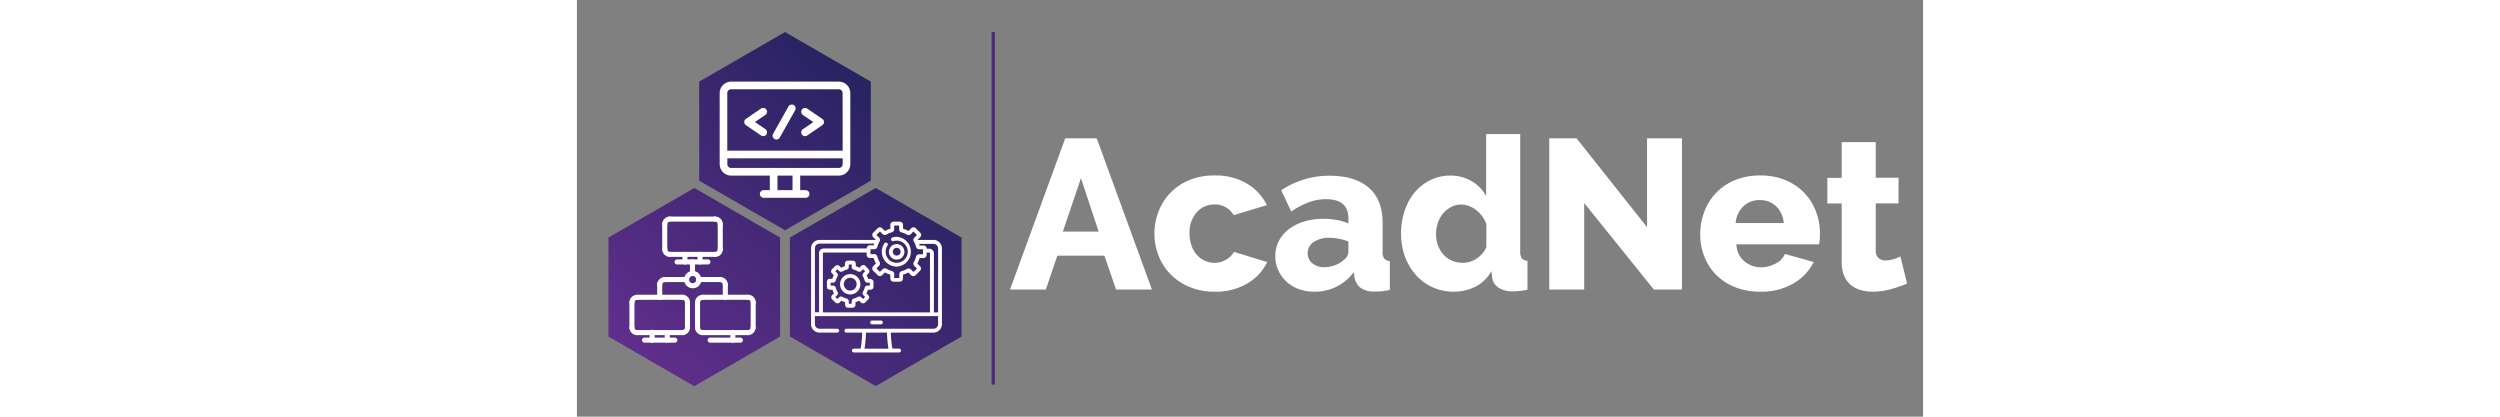 <svg height="70" id="Layer_1" data-name="Layer 1" xmlns="http://www.w3.org/2000/svg" xmlns:xlink="http://www.w3.org/1999/xlink" viewBox="0 0 420 130"><rect x="0" y="0" width="420" height="130" fill="#808080" stroke="none"/><defs><style>.cls-1,.cls-3{fill:none;}.cls-2{clip-path:url(#clip-path);}.cls-3{stroke-miterlimit:10;stroke:url(#linear-gradient);}.cls-4{fill-rule:evenodd;fill:url(#linear-gradient-2);}.cls-5{fill:#fff;}</style><clipPath id="clip-path"><rect class="cls-1" width="420" height="130"/></clipPath><linearGradient id="linear-gradient" x1="129.34" y1="65" x2="130.34" y2="65" gradientUnits="userSpaceOnUse"><stop offset="0.02" stop-color="#673090"/><stop offset="0.98" stop-color="#272361"/></linearGradient><linearGradient id="linear-gradient-2" x1="-742.14" y1="600.59" x2="-741.33" y2="601.48" gradientTransform="matrix(110.16, 0, 0, -110.49, 81769.18, 66491.12)" xlink:href="#linear-gradient"/></defs><g class="cls-2"><line class="cls-3" x1="129.84" y1="10" x2="129.84" y2="120"/><path class="cls-4" d="M9.84,105V74.11l13.39-7.73,13.39-7.73L50,66.38l13.38,7.73V105L50,112.76l-13.39,7.73-13.39-7.73Zm56.61,0V74.11l13.39-7.73,13.38-7.73,13.39,7.73L120,74.11V105l-13.39,7.73-13.39,7.73-13.38-7.73ZM38.15,56.38V25.46l13.39-7.73L64.93,10l13.38,7.73L91.7,25.46V56.38L78.31,64.11,64.93,71.84,51.54,64.11Z"/><path class="cls-5" d="M94.83,101.2a.6.6,0,0,0,0-1.2H92.1a.6.6,0,0,0,0,1.2Z"/><path class="cls-5" d="M111.26,74.85h-5l.83-.84a1,1,0,0,0,0-1.42l-1.36-1.37a1,1,0,0,0-1.43,0l-.85.85a7.35,7.35,0,0,0-1.69-.7v-1.2a1,1,0,0,0-1-1H98.79a1,1,0,0,0-1,1v1.2a7.62,7.62,0,0,0-1.7.7l-.85-.85a1,1,0,0,0-1.42,0l-1.37,1.37a1,1,0,0,0,0,1.42l.84.84H75.67a2.63,2.63,0,0,0-2.62,2.62v23.68a2.63,2.63,0,0,0,2.62,2.62h5.55a.6.6,0,1,0,0-1.2H75.67a1.43,1.43,0,0,1-1.42-1.42V98.63h38.43v2.52a1.43,1.43,0,0,1-1.42,1.42H84.07a.6.6,0,0,0,0,1.2H89a31.74,31.74,0,0,1-.48,5H86.42a.6.6,0,1,0,0,1.2h14.09a.6.6,0,0,0,0-1.2H98.43a31.74,31.74,0,0,1-.49-5h13.32a2.63,2.63,0,0,0,2.62-2.62V77.47a2.63,2.63,0,0,0-2.62-2.62ZM89.72,108.78a34.06,34.06,0,0,0,.46-5h6.57a34.06,34.06,0,0,0,.46,5Zm4.53-34.66-.82-.82,1.1-1.1.82.82a1,1,0,0,0,1.23.15,6.53,6.53,0,0,1,1.64-.68,1,1,0,0,0,.77-1V70.36h1.55v1.15a1,1,0,0,0,.76,1,6.6,6.6,0,0,1,1.65.68,1,1,0,0,0,1.23-.15l.81-.82,1.1,1.1-.81.82a1,1,0,0,0-.16,1.23,6.21,6.21,0,0,1,.69,1.64,1,1,0,0,0,1,.77h1.16v1.55h-1.16a1,1,0,0,0-1,.76,6.14,6.14,0,0,1-.69,1.65,1,1,0,0,0,.16,1.23l.81.82L105,84.86l-.81-.81A1,1,0,0,0,103,83.9a6.6,6.6,0,0,1-1.65.68,1,1,0,0,0-.76,1v1.16H99V85.55a1,1,0,0,0-.77-1,6.08,6.08,0,0,1-1.64-.69,1,1,0,0,0-1.23.16l-.82.81-1.1-1.09.82-.82a1,1,0,0,0,.15-1.23,6.45,6.45,0,0,1-.68-1.65,1,1,0,0,0-1-.76H91.59V77.76h1.15a1,1,0,0,0,1-.77,6.53,6.53,0,0,1,.68-1.64,1,1,0,0,0-.15-1.23Zm-18.7,5V97.43h-1.3v-20a1.43,1.43,0,0,1,1.42-1.42H92.76a5,5,0,0,0-.16.51H91.4a1,1,0,0,0-1,1v0H77a1.48,1.48,0,0,0-1.48,1.48Zm34.63,18.35H76.74V79.08A.29.29,0,0,1,77,78.8H90.39v.7a1,1,0,0,0,1,1h1.2a7.62,7.62,0,0,0,.7,1.7l-.85.84a1,1,0,0,0,0,1.43l1.37,1.37a1,1,0,0,0,1.42,0l.85-.85a7.62,7.62,0,0,0,1.7.7v1.2a1,1,0,0,0,1,1h1.94a1,1,0,0,0,1-1V85.7a7.35,7.35,0,0,0,1.69-.7l.85.85a1,1,0,0,0,1.43,0l1.36-1.37a1,1,0,0,0,0-1.43l-.84-.84a7.62,7.62,0,0,0,.7-1.7h1.2a1,1,0,0,0,1-1v-.7h.76a.28.28,0,0,1,.28.28V97.43Zm2.5,0h-1.3V79.08a1.48,1.48,0,0,0-1.48-1.48h-.76v0a1,1,0,0,0-1-1h-1.2c-.05-.17-.1-.34-.16-.51h4.49a1.43,1.43,0,0,1,1.42,1.42Z"/><path class="cls-5" d="M99.76,83.18a4.65,4.65,0,0,0,0-9.29,4.53,4.53,0,0,0-1.27.18.6.6,0,1,0,.33,1.15,3.68,3.68,0,0,1,.94-.13,3.45,3.45,0,1,1-3.44,3.44,3.37,3.37,0,0,1,.59-1.92.6.6,0,0,0-.16-.83.59.59,0,0,0-.83.16,4.6,4.6,0,0,0-.8,2.59,4.65,4.65,0,0,0,4.64,4.65Z"/><path class="cls-5" d="M102.18,78.53A2.42,2.42,0,1,0,99.76,81a2.42,2.42,0,0,0,2.42-2.42Zm-3.63,0a1.22,1.22,0,1,1,1.21,1.22,1.21,1.21,0,0,1-1.21-1.22Z"/><path class="cls-5" d="M91.68,87h-.82a5.17,5.17,0,0,0-.47-1.14l.58-.57a.93.93,0,0,0,.27-.65A.91.91,0,0,0,91,84l-1-1.05a.91.91,0,0,0-1.29,0l-.57.57a6.35,6.35,0,0,0-1.14-.47v-.81a.91.91,0,0,0-.91-.91H84.53a.91.91,0,0,0-.91.91v.81a6.67,6.67,0,0,0-1.14.47L81.91,83a.91.91,0,0,0-1.29,0L79.57,84a.92.92,0,0,0,0,1.29l.58.57A5.17,5.17,0,0,0,79.68,87h-.82A.91.91,0,0,0,78,88v1.48a.91.91,0,0,0,.91.91h.82a5.29,5.29,0,0,0,.47,1.13l-.58.58a.92.92,0,0,0,0,1.29l1.05,1a.93.93,0,0,0,1.29,0l.57-.58a5.37,5.37,0,0,0,1.14.47v.82a.91.91,0,0,0,.91.91H86a.91.91,0,0,0,.91-.91v-.82a5.17,5.17,0,0,0,1.14-.47l.57.58a.92.92,0,0,0,.65.26.9.9,0,0,0,.64-.26l1-1a.91.91,0,0,0,0-1.29l-.58-.58a5.29,5.29,0,0,0,.47-1.13h.82a.91.91,0,0,0,.91-.91V88a.91.91,0,0,0-.91-.91Zm-.29,2.1h-.74a.93.93,0,0,0-.89.69,4.82,4.82,0,0,1-.5,1.22.92.92,0,0,0,.13,1.12l.53.52-.64.65-.53-.53a.91.91,0,0,0-1.11-.14,4.51,4.51,0,0,1-1.22.51.91.91,0,0,0-.69.88v.75h-.91v-.75a.92.92,0,0,0-.7-.88,4.79,4.79,0,0,1-1.22-.51.91.91,0,0,0-1.11.14l-.53.53-.64-.65.53-.52a.94.94,0,0,0,.14-1.12,4.51,4.51,0,0,1-.51-1.22.92.92,0,0,0-.89-.69h-.74v-.91h.74a.91.91,0,0,0,.89-.69,4.51,4.51,0,0,1,.51-1.22.92.92,0,0,0-.14-1.11l-.53-.53.64-.64.53.53a.91.91,0,0,0,1.11.13,4.79,4.79,0,0,1,1.22-.51.91.91,0,0,0,.7-.88v-.74h.91v.74a.9.9,0,0,0,.69.88,4.79,4.79,0,0,1,1.22.51.91.91,0,0,0,1.11-.13l.53-.53.64.64-.53.53a.91.91,0,0,0-.13,1.11,4.82,4.82,0,0,1,.5,1.22.92.92,0,0,0,.89.69h.74v.91Z"/><path class="cls-5" d="M85.27,85.52a3.17,3.17,0,1,0,3.17,3.17,3.17,3.17,0,0,0-3.17-3.17Zm0,5.14a2,2,0,1,1,2-2A2,2,0,0,1,85.27,90.66Z"/><path class="cls-5" d="M44.72,88H38a.79.79,0,1,1,0-1.57h6.69a.79.79,0,1,1,0,1.57Z"/><path class="cls-5" d="M36.06,86.06a.8.8,0,0,1-.79-.79V81.73a.79.79,0,0,1,1.58,0v3.54A.79.79,0,0,1,36.06,86.06Z"/><path class="cls-5" d="M34.09,88H27.4a.79.79,0,1,1,0-1.57h6.69a.79.79,0,1,1,0,1.57Z"/><path class="cls-5" d="M36.06,89.93a2.69,2.69,0,1,1,2.76-2.69A2.64,2.64,0,0,1,36.06,89.93Zm0-3.81a1.12,1.12,0,1,0,1.18,1.12A1.11,1.11,0,0,0,36.06,86.12Z"/><path class="cls-5" d="M46.29,89.6a.78.78,0,0,1-.78-.79.8.8,0,0,0-.79-.79.79.79,0,1,1,0-1.57,2.36,2.36,0,0,1,2.36,2.36A.79.79,0,0,1,46.29,89.6Z"/><path class="cls-5" d="M46.29,93.54a.79.79,0,0,1-.78-.79V88.81a.79.79,0,1,1,1.57,0v3.94A.79.79,0,0,1,46.29,93.54Z"/><path class="cls-5" d="M25.83,89.6a.79.79,0,0,1-.79-.79,2.36,2.36,0,0,1,2.36-2.36.79.79,0,1,1,0,1.57.8.8,0,0,0-.79.79A.78.78,0,0,1,25.83,89.6Z"/><path class="cls-5" d="M25.83,93.54a.79.79,0,0,1-.79-.79V88.81a.79.79,0,1,1,1.57,0v3.94A.79.79,0,0,1,25.83,93.54Z"/><path class="cls-5" d="M40.78,82.51H31.34a.79.79,0,1,1,0-1.57h9.44a.79.79,0,1,1,0,1.57Z"/><path class="cls-5" d="M33.7,82.51a.78.78,0,0,1-.79-.78V79.36a.79.79,0,0,1,1.58,0v2.37A.79.79,0,0,1,33.7,82.51Z"/><path class="cls-5" d="M38.42,82.51a.79.79,0,0,1-.79-.78V79.36a.79.79,0,0,1,1.58,0v2.37A.78.78,0,0,1,38.42,82.51Z"/><path class="cls-5" d="M43.15,80.15a.79.79,0,1,1,0-1.57.79.79,0,0,0,.78-.79.79.79,0,0,1,1.58,0A2.36,2.36,0,0,1,43.15,80.15Z"/><path class="cls-5" d="M44.72,70.71a.79.79,0,0,1-.79-.79.78.78,0,0,0-.78-.79.79.79,0,1,1,0-1.57,2.36,2.36,0,0,1,2.36,2.36A.79.79,0,0,1,44.72,70.71Z"/><path class="cls-5" d="M27.4,70.71a.8.8,0,0,1-.79-.79A2.37,2.37,0,0,1,29,67.56a.79.79,0,0,1,0,1.57.79.79,0,0,0-.79.79A.79.79,0,0,1,27.4,70.71Z"/><path class="cls-5" d="M29,80.15a2.37,2.37,0,0,1-2.37-2.36.79.79,0,1,1,1.58,0,.79.79,0,0,0,.79.79.79.79,0,0,1,0,1.57Z"/><path class="cls-5" d="M18.74,104.56a2.37,2.37,0,0,1-2.36-2.37.79.79,0,0,1,1.57,0,.79.79,0,0,0,.79.79.79.79,0,0,1,0,1.58Z"/><path class="cls-5" d="M17.17,95.11a.79.79,0,0,1-.79-.79A2.36,2.36,0,0,1,18.74,92a.79.79,0,0,1,0,1.58.79.79,0,0,0-.79.78A.78.78,0,0,1,17.17,95.11Z"/><path class="cls-5" d="M34.49,95.11a.79.79,0,0,1-.79-.79.78.78,0,0,0-.79-.78.79.79,0,0,1,0-1.58,2.36,2.36,0,0,1,2.36,2.36A.78.78,0,0,1,34.49,95.11Z"/><path class="cls-5" d="M32.91,104.56a.79.79,0,1,1,0-1.58.79.79,0,0,0,.79-.79.79.79,0,0,1,1.57,0A2.37,2.37,0,0,1,32.91,104.56Z"/><path class="cls-5" d="M23.47,106.92a.79.79,0,0,1-.79-.79v-2.36a.79.79,0,1,1,1.57,0v2.36A.78.78,0,0,1,23.47,106.92Z"/><path class="cls-5" d="M30.55,106.92H21.1a.79.79,0,0,1,0-1.58h9.45a.79.79,0,1,1,0,1.58Z"/><path class="cls-5" d="M51,106.92H41.57a.79.79,0,1,1,0-1.58H51a.79.79,0,1,1,0,1.58Z"/><path class="cls-5" d="M48.66,106.92a.79.79,0,0,1-.79-.79v-2.36a.79.79,0,1,1,1.57,0v2.36A.78.78,0,0,1,48.66,106.92Z"/><path class="cls-5" d="M28.19,106.92a.79.79,0,0,1-.79-.79v-2.36a.79.79,0,0,1,1.58,0v2.36A.79.79,0,0,1,28.19,106.92Z"/><path class="cls-5" d="M39.21,104.56a2.37,2.37,0,0,1-2.36-2.37.79.79,0,0,1,1.57,0,.79.79,0,0,0,.79.79.79.79,0,1,1,0,1.58Z"/><path class="cls-5" d="M37.63,95.11a.78.78,0,0,1-.78-.79A2.36,2.36,0,0,1,39.21,92a.79.79,0,0,1,0,1.58.79.79,0,0,0-.79.78A.79.79,0,0,1,37.63,95.11Z"/><path class="cls-5" d="M55,95.11a.79.79,0,0,1-.79-.79.79.79,0,0,0-.79-.78.79.79,0,1,1,0-1.58,2.36,2.36,0,0,1,2.36,2.36A.78.78,0,0,1,55,95.11Z"/><path class="cls-5" d="M53.38,104.56a.79.79,0,1,1,0-1.58.79.79,0,0,0,.79-.79.79.79,0,0,1,1.57,0A2.37,2.37,0,0,1,53.38,104.56Z"/><path class="cls-5" d="M44.72,78.58a.79.79,0,0,1-.79-.79V69.92a.79.79,0,0,1,1.58,0v7.87A.79.79,0,0,1,44.72,78.58Z"/><path class="cls-5" d="M43.15,69.13H29a.79.79,0,1,1,0-1.57H43.15a.79.79,0,0,1,0,1.57Z"/><path class="cls-5" d="M43.15,80.15H29a.79.79,0,1,1,0-1.57H43.15a.79.79,0,0,1,0,1.57Z"/><path class="cls-5" d="M27.4,78.58a.8.8,0,0,1-.79-.79V69.92a.79.79,0,1,1,1.58,0v7.87A.79.79,0,0,1,27.4,78.58Z"/><path class="cls-5" d="M17.17,103a.79.79,0,0,1-.79-.79V94.32a.79.79,0,0,1,1.57,0v7.87A.78.78,0,0,1,17.17,103Z"/><path class="cls-5" d="M32.91,104.56H18.74a.79.79,0,1,1,0-1.58H32.91a.79.79,0,0,1,0,1.58Z"/><path class="cls-5" d="M32.91,93.54H18.74a.79.79,0,0,1,0-1.58H32.91a.79.79,0,0,1,0,1.58Z"/><path class="cls-5" d="M34.49,103a.79.79,0,0,1-.79-.79V94.32a.79.79,0,0,1,1.57,0v7.87A.78.78,0,0,1,34.49,103Z"/><path class="cls-5" d="M37.63,103a.78.78,0,0,1-.78-.79V94.32a.79.79,0,0,1,1.57,0v7.87A.79.79,0,0,1,37.63,103Z"/><path class="cls-5" d="M53.38,93.54H39.21a.79.79,0,1,1,0-1.58H53.38a.79.79,0,0,1,0,1.58Z"/><path class="cls-5" d="M53.38,104.56H39.21a.79.79,0,1,1,0-1.58H53.38a.79.79,0,1,1,0,1.58Z"/><path class="cls-5" d="M55,103a.79.79,0,0,1-.79-.79V94.32a.79.79,0,0,1,1.57,0v7.87A.78.78,0,0,1,55,103Z"/><path class="cls-5" d="M81.72,25.47H48.12a3.58,3.58,0,0,0-3.58,3.58V51.2a3.58,3.58,0,0,0,3.58,3.58H60.18v4.54H58.39a1.2,1.2,0,1,0,0,2.39H71.46a1.2,1.2,0,0,0,0-2.39h-1.8V54.78H81.72A3.58,3.58,0,0,0,85.3,51.2V29.05A3.58,3.58,0,0,0,81.72,25.47ZM67.27,59.32h-4.7V54.78h4.7ZM82.91,51.2a1.19,1.19,0,0,1-1.19,1.2H48.12a1.2,1.2,0,0,1-1.19-1.2V49.39h36Zm0-4.2h-36V29.05a1.2,1.2,0,0,1,1.19-1.2h33.6a1.19,1.19,0,0,1,1.19,1.2Z"/><path class="cls-5" d="M58.78,40.28l-3.24-2.21,3.24-2.2a1.2,1.2,0,0,0-1.35-2l-4.68,3.2a1.19,1.19,0,0,0,0,2l4.68,3.19a1.13,1.13,0,0,0,.67.21,1.18,1.18,0,0,0,1-.52A1.2,1.2,0,0,0,58.78,40.28Z"/><path class="cls-5" d="M76.54,37.09l-4.68-3.2a1.2,1.2,0,1,0-1.34,2l3.23,2.2-3.23,2.21a1.19,1.19,0,0,0,.67,2.18,1.18,1.18,0,0,0,.67-.21l4.68-3.19a1.19,1.19,0,0,0,0-2Z"/><path class="cls-5" d="M67.63,32.77a1.2,1.2,0,0,0-1.63.45l-4.79,8.53a1.19,1.19,0,1,0,2.08,1.17l4.79-8.53A1.18,1.18,0,0,0,67.63,32.77Z"/><path class="cls-5" d="M135.13,90.34l17.22-47.19h9.83L179.4,90.34H168.23l-3.66-10.57H149.89L146.3,90.34Zm16.48-18.08h11.17l-5.52-16.68Zm28.58.6h0A18.91,18.91,0,0,1,181.46,66h0a17.16,17.16,0,0,1,3.65-5.78h0a17.34,17.34,0,0,1,5.88-4h0a20.33,20.33,0,0,1,7.94-1.47h0a19,19,0,0,1,10.17,2.56h0A16.38,16.38,0,0,1,215.28,64h0l-10.36,3.13h0a6.69,6.69,0,0,0-6-3.33h0a7.17,7.17,0,0,0-5.55,2.46h0a9.4,9.4,0,0,0-2.23,6.58h0a11.19,11.19,0,0,0,.6,3.76h0a8.62,8.62,0,0,0,1.66,2.89h0a7.53,7.53,0,0,0,2.49,1.86h0a7.16,7.16,0,0,0,3,.66h0a7.13,7.13,0,0,0,3.65-1h0A6.13,6.13,0,0,0,205,78.58h0l10.37,3.19h0a15.59,15.59,0,0,1-6.15,6.64h0A19.22,19.22,0,0,1,198.93,91h0a19.76,19.76,0,0,1-7.87-1.49h0a18.16,18.16,0,0,1-5.92-4h0a16.93,16.93,0,0,1-3.68-5.78h0A18.87,18.87,0,0,1,180.19,72.86ZM230,91h0a13.52,13.52,0,0,1-4.82-.83h0a11.16,11.16,0,0,1-3.82-2.32h0a11.26,11.26,0,0,1-2.53-3.52h0a10.52,10.52,0,0,1-.93-4.42h0a10.16,10.16,0,0,1,1.1-4.72h0a10.81,10.81,0,0,1,3.09-3.66h0a15.08,15.08,0,0,1,4.72-2.39h0a19.79,19.79,0,0,1,6.05-.86h0a24.62,24.62,0,0,1,4.25.36h0a13.79,13.79,0,0,1,3.59,1.1h0v-1.6h0q0-6-7-6h0a15.59,15.59,0,0,0-5.45,1h0A25.9,25.9,0,0,0,222.86,66h0l-3.12-6.65h0a28.24,28.24,0,0,1,7.17-3.39h0a27.25,27.25,0,0,1,7.91-1.13h0q7.92,0,12.23,3.73h0q4.32,3.72,4.32,10.89h0v9h0a3.7,3.7,0,0,0,.5,2.22h0a2.48,2.48,0,0,0,1.76.77h0v9h0a17.06,17.06,0,0,1-2.52.43h0c-.76.07-1.44.1-2.06.1h0a7.42,7.42,0,0,1-4.52-1.16h0a5.17,5.17,0,0,1-1.93-3.29h0l-.2-1.6h0a15.83,15.83,0,0,1-5.55,4.59h0A15.2,15.2,0,0,1,230,91Zm3.12-7.64h0a9.68,9.68,0,0,0,3.36-.6h0a7.8,7.8,0,0,0,2.69-1.59h0a3.3,3.3,0,0,0,1.53-2.53h0V75.32h0a17.62,17.62,0,0,0-3-.83h0a16.67,16.67,0,0,0-3-.3h0a8.19,8.19,0,0,0-4.82,1.33h0A4.06,4.06,0,0,0,228,79h0a3.94,3.94,0,0,0,1.46,3.15h0A5.6,5.6,0,0,0,233.16,83.36ZM273.57,91h0A15.86,15.86,0,0,1,267,89.64h0a15.34,15.34,0,0,1-5.22-3.82h0a18,18,0,0,1-3.42-5.75h0a20.44,20.44,0,0,1-1.23-7.21h0a21.8,21.8,0,0,1,1.13-7.11h0A17.27,17.27,0,0,1,261.41,60h0a15.09,15.09,0,0,1,4.88-3.82h0a13.89,13.89,0,0,1,6.22-1.4h0a12.89,12.89,0,0,1,6.61,1.73h0a11.89,11.89,0,0,1,4.55,4.65h0V41.82h10.64V78.38h0a3.71,3.71,0,0,0,.49,2.22h0a2.51,2.51,0,0,0,1.77.77h0v9h0a19.39,19.39,0,0,1-2.53.43h0c-.71.07-1.37.1-2,.1h0a8,8,0,0,1-4.52-1.16h0a4.53,4.53,0,0,1-2-3.36h0l-.2-1.79h0a11.87,11.87,0,0,1-5,4.85h0A14.83,14.83,0,0,1,273.57,91Zm2.86-9h0a7.75,7.75,0,0,0,4.22-1.29h0a8.37,8.37,0,0,0,3.09-3.56h0V69.87h0a9.66,9.66,0,0,0-3.22-4.35h0a7.57,7.57,0,0,0-4.62-1.7h0a6.57,6.57,0,0,0-3.16.77h0a8.49,8.49,0,0,0-2.49,2h0a9.11,9.11,0,0,0-1.63,2.93h0a10.78,10.78,0,0,0-.57,3.52h0a9.82,9.82,0,0,0,.64,3.59h0a8.8,8.8,0,0,0,1.72,2.86h0a7.52,7.52,0,0,0,2.66,1.86h0A8.53,8.53,0,0,0,276.43,82ZM336,90.34l-21.73-27v27h-10.9V43.15h8.51l22,27.72V43.15h10.9V90.34Zm33.17.66h0a20.69,20.69,0,0,1-7.88-1.42h0a17.58,17.58,0,0,1-5.91-3.89h0A16.68,16.68,0,0,1,351.73,80h0a18.38,18.38,0,0,1-1.26-6.75h0a20.09,20.09,0,0,1,1.26-7.14h0a17.43,17.43,0,0,1,3.65-5.89h0a17.07,17.07,0,0,1,5.89-4h0a20.26,20.26,0,0,1,7.94-1.47h0a20.07,20.07,0,0,1,7.91,1.47h0a17.41,17.41,0,0,1,5.85,4h0A16.84,16.84,0,0,1,386.59,66h0a19.19,19.19,0,0,1,1.23,6.84h0c0,.62,0,1.23-.07,1.83h0a11.74,11.74,0,0,1-.2,1.56H361.77a7.12,7.12,0,0,0,2.55,5.35h0a8.15,8.15,0,0,0,5.22,1.83h0A9.5,9.5,0,0,0,374,82.23h0a5.77,5.77,0,0,0,2.89-3h0l9,2.52h0a16.29,16.29,0,0,1-6.38,6.71h0A19.78,19.78,0,0,1,369.21,91Zm-7.64-21.4h15a8,8,0,0,0-2.39-5.25h0a7.21,7.21,0,0,0-5.11-1.92h0a7.12,7.12,0,0,0-5.16,2h0a8.09,8.09,0,0,0-2.35,5.21ZM412.94,80,415,88.48h0a41.66,41.66,0,0,1-5,1.73h0a20.82,20.82,0,0,1-5.68.79h0a13.76,13.76,0,0,1-3.75-.49h0a8.55,8.55,0,0,1-3.1-1.6h0A7.47,7.47,0,0,1,395.36,86h0a11,11,0,0,1-.76-4.32h0V63.49h-4.46v-8h4.46V44.35h10.63v11.1h7.11v8h-7.11V78h0a3.2,3.2,0,0,0,.86,2.5h0a3.2,3.2,0,0,0,2.2.76h0a8.1,8.1,0,0,0,2.46-.4h0a14.51,14.51,0,0,0,2.19-.86Z"/></g></svg>